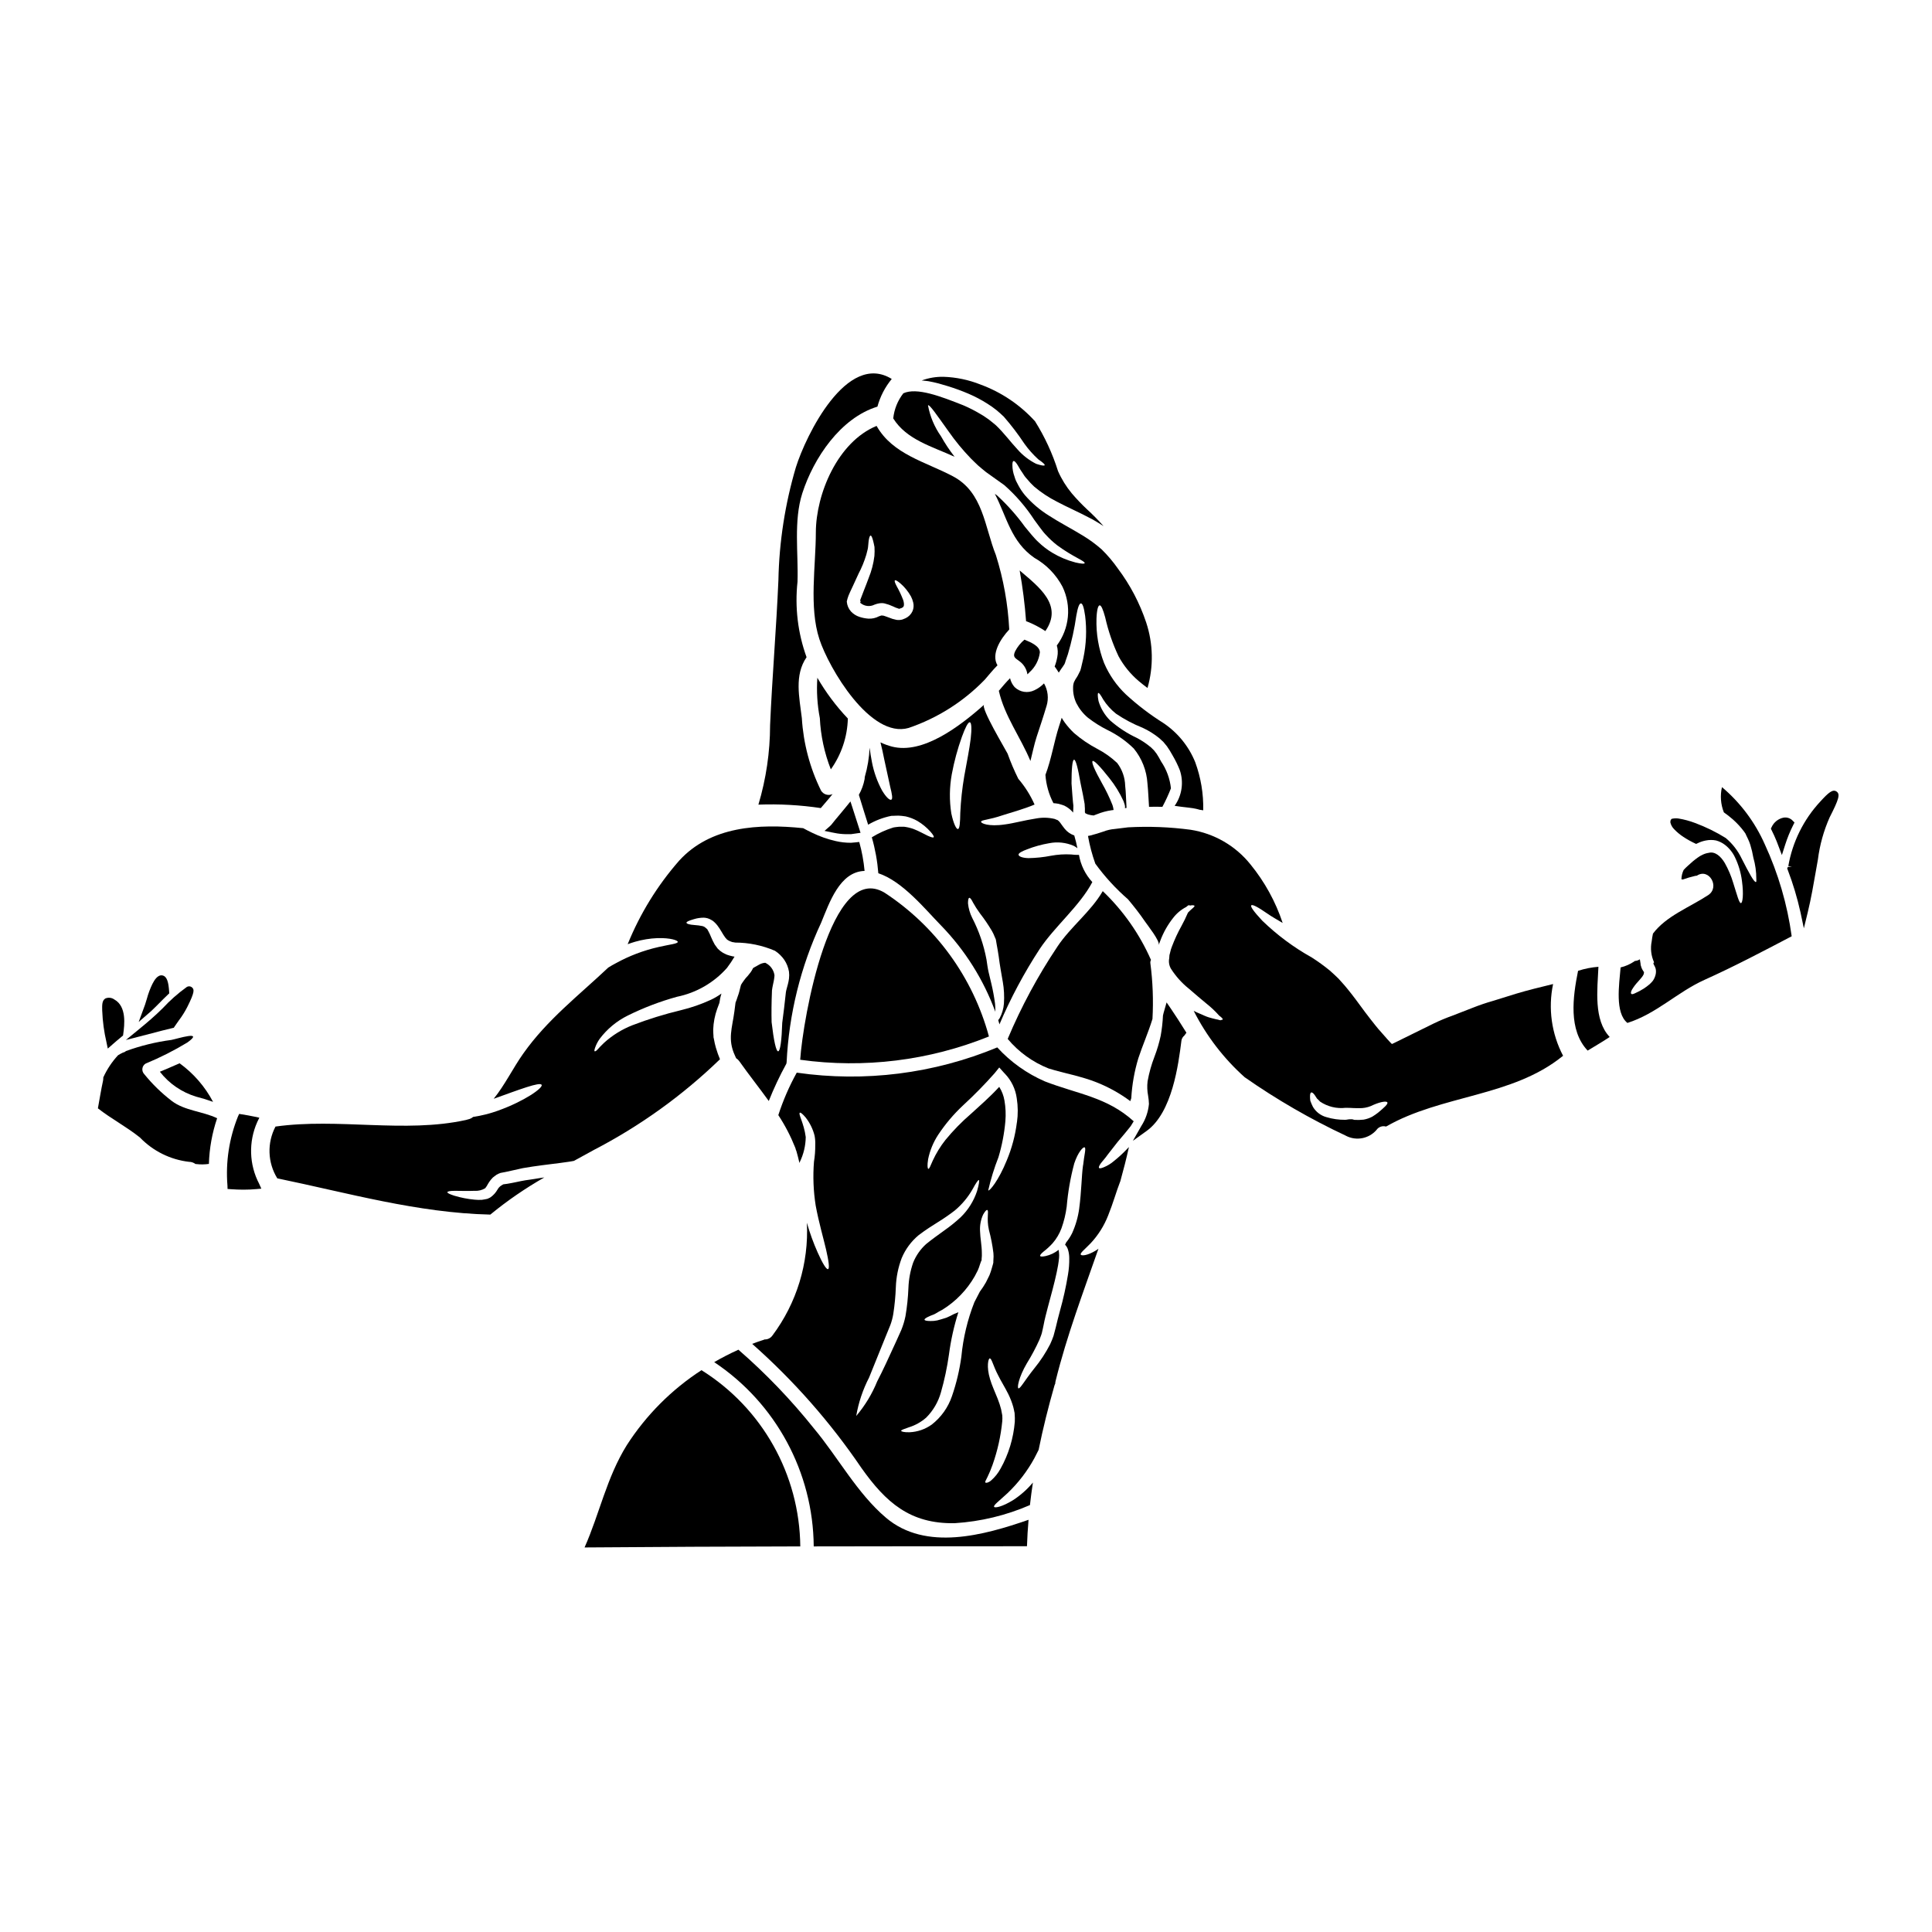 <?xml version="1.0" encoding="UTF-8"?>
<!-- Uploaded to: SVG Find, www.svgrepo.com, Generator: SVG Find Mixer Tools -->
<svg fill="#000000" width="800px" height="800px" version="1.1" viewBox="144 144 512 512" xmlns="http://www.w3.org/2000/svg">
 <g>
  <path d="m186.19 409.86c0.758-0.766 1.527-1.547 2.328-2.297l0.336-0.32-0.031-0.461c-0.156-2.383-0.52-4.023-1.77-4.281-1.332-0.27-2.242 1.445-2.621 2.176h-0.008c-0.637 1.301-1.145 2.664-1.52 4.066-0.145 0.484-0.293 0.969-0.457 1.473-0.074 0.234-0.156 0.457-0.246 0.676l-1.449 3.938 3.316-2.883c0.715-0.672 1.418-1.375 2.121-2.086z"/>
  <path d="m361.52 358.15c1.031-1.25 2.125-2.441 3.117-3.711v-0.004c-1.105 0.523-2.43 0.121-3.059-0.93-2.953-6-4.68-12.523-5.082-19.199-0.652-5.481-2.043-11.332 1.25-16.137h0.004c-2.316-6.391-3.137-13.227-2.402-19.984 0.254-7.547-1.074-16.137 1.27-23.461 2.996-9.309 10.102-19.953 19.91-22.965v-0.004c0.73-2.684 2.023-5.18 3.793-7.328-11.93-7.383-22.789 15.066-25.387 23.363l-0.004 0.004c-2.883 9.738-4.445 19.816-4.644 29.973-0.555 12.824-1.648 25.609-2.203 38.406-0.012 7.133-1.055 14.227-3.098 21.062 5.527-0.211 11.062 0.098 16.535 0.914z"/>
  <path d="m408.7 327.07c1.508 6.691 5.773 12.324 8.375 18.598 0.555-2.144 0.973-4.328 1.648-6.41 0.891-2.699 1.805-5.418 2.617-8.16h0.004c0.617-2.004 0.375-4.176-0.672-5.992-0.734 0.762-1.605 1.379-2.562 1.824-1.742 0.844-3.828 0.512-5.219-0.832-0.598-0.672-1.016-1.484-1.215-2.363-1.055 1.035-2.004 2.203-2.977 3.336z"/>
  <path d="m416.4 308.8c1.621 0.66 3.172 1.477 4.629 2.441 4.801-6.887-1.727-11.711-6.809-16.059 0.801 4.453 1.371 8.945 1.703 13.461 0.168 0.031 0.324 0.086 0.477 0.156z"/>
  <path d="m414.22 319.27c0.957 0.711 1.641 1.727 1.945 2.879 0.195 0.594-0.156 0.816 0.652 0.02 1.527-1.363 2.504-3.234 2.758-5.262 0.02-1.625-2.258-2.656-4.086-3.394-1.016 0.855-1.852 1.902-2.465 3.078-0.73 1.586 0.023 1.77 1.195 2.68z"/>
  <path d="m191.59 425.78c-1.785 0.816-3.594 1.551-5.223 2.242 2.449 3.152 5.82 5.465 9.648 6.613 1.504 0.379 2.988 0.836 4.445 1.367-2.133-4.043-5.168-7.543-8.871-10.223z"/>
  <path d="m172.22 420.23 0.344 1.652 1.27-1.113c0.809-0.707 1.625-1.414 2.473-2.102l0.301-0.246 0.055-0.395c0.316-2.363 0.969-7.301-2.363-9.152-0.688-0.496-1.582-0.598-2.363-0.277-0.91 0.547-0.887 1.672-0.852 3.258l0.004 0.004c0.109 2.82 0.488 5.621 1.133 8.371z"/>
  <path d="m189.66 416.46 0.395-0.09 0.219-0.336c0.352-0.539 0.734-1.078 1.121-1.617l0.004 0.004c0.844-1.113 1.59-2.301 2.227-3.543 2.051-4.078 1.848-4.684 1.258-5.203h0.004c-0.445-0.383-1.098-0.383-1.539 0-2.25 1.625-4.336 3.473-6.219 5.508-2.027 2.023-4.242 3.898-6.336 5.613l-3.434 2.812 6.941-1.789c1.754-0.465 3.543-0.941 5.359-1.359z"/>
  <path d="m182.23 428.66c-0.383-0.395-0.566-0.941-0.496-1.484 0.066-0.547 0.383-1.031 0.855-1.312 3.828-1.582 7.531-3.453 11.074-5.598 4.606-3.312-2.68-0.973-4.246-0.672-4.113 0.539-8.152 1.531-12.047 2.953-0.219 0.207-0.492 0.344-0.789 0.395-0.449 0.215-0.887 0.453-1.309 0.715-1.602 1.738-2.918 3.719-3.898 5.867 0.008 0.277-0.012 0.559-0.059 0.832-0.535 2.441-0.914 4.902-1.371 7.363 3.57 2.797 7.621 4.902 11.176 7.762v0.004c3.449 3.57 8.031 5.836 12.961 6.41 0.633 0 1.246 0.211 1.746 0.594 0.066-0.008 0.133-0.008 0.199 0 1.109 0.137 2.231 0.121 3.336-0.039 0.121-4.121 0.855-8.203 2.18-12.105-3.848-1.848-8.594-1.969-12.027-4.586-2.699-2.07-5.144-4.453-7.285-7.098z"/>
  <path d="m427.86 370.44c-1.781-0.102-3.566 0.016-5.32 0.34-1.969 0.387-3.969 0.598-5.973 0.633-1.688-0.039-2.621-0.477-2.641-0.914s0.934-0.914 2.281-1.43v0.004c1.879-0.73 3.828-1.27 5.816-1.609 2.199-0.441 4.477-0.199 6.531 0.695 0.344 0.176 0.672 0.387 0.973 0.633-0.234-1.129-0.496-2.262-0.836-3.394l-0.059-0.02v0.004c-0.961-0.34-1.812-0.938-2.461-1.73-0.535-0.633-0.836-1.129-1.133-1.527-0.176-0.262-0.391-0.5-0.637-0.695-0.039-0.02-0.07-0.047-0.098-0.078l-0.262-0.098-0.535-0.219v-0.004c-1.594-0.383-3.25-0.43-4.863-0.137-3.234 0.496-6.016 1.289-8.234 1.574-4.527 0.695-6.555-0.336-6.41-0.711 0.098-0.516 1.867-0.395 5.832-1.746 2.754-0.855 5.758-1.707 8.336-2.797v-0.004c-1.098-2.473-2.547-4.773-4.309-6.828-1.078-2.164-2.027-4.391-2.84-6.664-0.656-1.312-7.168-12.109-6.215-12.961-6.648 5.902-16.297 13.18-24.434 11.094-1.047-0.277-2.062-0.648-3.035-1.113 0.355 1.391 0.691 2.941 1.012 4.566 0.613 2.816 1.18 5.379 1.574 7.246 0.477 1.887 0.715 3.176 0.281 3.375-0.438 0.195-1.371-0.652-2.426-2.402-1.285-2.359-2.195-4.906-2.699-7.543-0.281-1.352-0.457-2.641-0.617-3.832-0.121 2.629-0.555 5.234-1.289 7.762 0.004 0.18-0.008 0.355-0.039 0.535-0.273 1.473-0.789 2.887-1.527 4.191 0.789 2.656 1.648 5.277 2.461 7.918h-0.004c1.895-1.113 3.965-1.906 6.117-2.34l0.254-0.02h0.004c0.105-0.008 0.211-0.008 0.316 0l0.438-0.02c0.297 0 0.574-0.023 0.875-0.023v-0.004c0.652 0.031 1.301 0.098 1.945 0.203 1.09 0.25 2.141 0.656 3.117 1.211 1.289 0.766 2.453 1.723 3.449 2.84 0.695 0.789 0.992 1.289 0.855 1.469-0.137 0.176-0.711 0-1.625-0.418-0.914-0.418-2.184-1.18-3.711-1.766v-0.004c-0.812-0.285-1.652-0.484-2.504-0.594h-1.312c-0.277 0.039-0.574 0.078-0.855 0.098l-0.434 0.059h0.004c-0.043 0-0.082 0.008-0.121 0.023l-0.176 0.039h-0.004c-1.984 0.621-3.883 1.488-5.656 2.582 0.898 3.109 1.473 6.301 1.727 9.527 6.473 2.141 12.426 9.566 16.652 13.875 6.328 6.523 11.219 14.301 14.355 22.828 0.02-0.727-0.008-1.457-0.082-2.18-0.23-1.738-0.547-3.461-0.949-5.164-0.238-1.012-0.5-2.062-0.754-3.148-0.238-1.016-0.395-2.262-0.574-3.438h-0.004c-0.719-3.816-1.988-7.508-3.773-10.957-0.598-1.199-0.973-2.496-1.109-3.832 0-0.895 0.117-1.43 0.34-1.469 0.219-0.039 0.555 0.359 0.953 1.18l-0.004 0.004c0.566 1.02 1.195 2 1.887 2.941 1.148 1.469 2.199 3.016 3.148 4.625 0.293 0.5 0.543 1.027 0.75 1.574l0.18 0.418 0.059 0.117 0.02 0.043 0.059 0.234 0.039 0.195 0.137 0.836c0.199 1.094 0.418 2.262 0.578 3.418 0.16 1.152 0.297 2.262 0.516 3.453 0.195 1.113 0.395 2.184 0.555 3.215h0.004c0.328 1.898 0.43 3.832 0.301 5.758-0.102 1.348-0.48 2.656-1.113 3.848-0.137 0.195-0.254 0.395-0.395 0.535 0.121 0.395 0.219 0.754 0.32 1.133v0.004c2.965-6.965 6.539-13.656 10.676-19.992 3.992-5.996 10.629-11.414 13.938-17.711-1.852-2.012-3.082-4.516-3.539-7.207-0.695 0.012-1.387-0.023-2.074-0.113zm-26.617-30.66c-0.32 2.621-1.016 6.137-1.707 9.926-0.551 3.227-0.902 6.481-1.051 9.746-0.043 2.5-0.141 4.148-0.617 4.246-0.418 0.098-1.18-1.41-1.746-4.07h-0.004c-0.555-3.473-0.512-7.016 0.121-10.477 0.629-3.367 1.523-6.68 2.68-9.906 0.895-2.441 1.648-3.938 2.106-3.828 0.453 0.105 0.516 1.777 0.219 4.363z"/>
  <path d="m396.97 265.04c-1.332-1.711-2.535-3.523-3.594-5.418-1.734-2.457-2.914-5.262-3.453-8.219 0.438-0.254 2.344 2.582 5.461 6.926 1.777 2.543 3.75 4.938 5.902 7.168 0.633 0.594 1.227 1.246 1.906 1.848 0.676 0.598 1.41 1.18 2.121 1.766 1.574 1.109 3.195 2.281 4.863 3.473 3.043 2.691 5.711 5.785 7.926 9.191 0.516 0.695 1.012 1.391 1.508 2.047 0.496 0.656 1.035 1.391 1.531 1.887v-0.004c0.934 1.027 1.953 1.973 3.051 2.82 4.148 3.074 7.477 4.188 7.246 4.723-0.078 0.219-0.934 0.156-2.461-0.195h0.004c-2.16-0.562-4.223-1.434-6.133-2.582-1.359-0.82-2.621-1.793-3.754-2.898-0.672-0.598-1.129-1.211-1.723-1.848l-1.727-2.086h-0.004c-2.184-3.027-4.672-5.828-7.422-8.355-0.18-0.137-0.395-0.281-0.578-0.418 3.195 6.195 4.269 12.645 10.461 16.953 3.18 1.789 5.777 4.457 7.477 7.684 1.191 2.484 1.68 5.246 1.414 7.992-0.266 2.742-1.277 5.359-2.926 7.566 0.281 0.969 0.328 1.992 0.137 2.981-0.148 0.883-0.387 1.746-0.711 2.582 0.395 0.555 0.789 1.109 1.09 1.625 0.457-0.754 0.855-1.25 1.133-1.668 0.137-0.215 0.297-0.477 0.395-0.613 0.098-0.137 0.195-0.555 0.277-0.816 0.219-0.613 0.418-1.207 0.617-1.785 0.996-3.363 1.746-6.793 2.238-10.262 0.395-2.223 0.789-3.195 1.211-3.195 0.426 0 0.789 0.973 1.109 3.254h0.004c0.469 3.758 0.309 7.57-0.477 11.277-0.156 0.652-0.316 1.352-0.477 2.043-0.098 0.395-0.137 0.637-0.316 1.211-0.219 0.418-0.438 0.855-0.656 1.312-0.191 0.348-0.406 0.684-0.633 1.012-0.148 0.242-0.281 0.492-0.395 0.754-0.164 0.48-0.242 0.98-0.234 1.488-0.035 1.414 0.266 2.812 0.871 4.09 0.746 1.465 1.777 2.769 3.035 3.828 1.633 1.273 3.391 2.379 5.242 3.297 2.559 1.246 4.894 2.894 6.93 4.883 2.152 2.625 3.422 5.863 3.629 9.25 0.219 2.144 0.281 4.227 0.418 6.211 1.152-0.039 2.344-0.039 3.543 0h-0.004c0.855-1.586 1.609-3.223 2.266-4.902-0.266-2.535-1.152-4.969-2.582-7.082-0.457-0.832-0.789-1.469-1.207-2.082l-0.676-0.875-0.789-0.789v0.004c-1.141-0.961-2.379-1.801-3.695-2.5-2.598-1.207-5.008-2.777-7.16-4.664-1.445-1.43-2.504-3.199-3.078-5.144-0.254-1.309-0.254-2.062-0.059-2.141 0.195-0.078 0.656 0.555 1.289 1.707 0.914 1.445 2.07 2.727 3.414 3.789 2.195 1.488 4.543 2.731 7.008 3.711 1.602 0.734 3.102 1.668 4.465 2.781l1.055 0.973 0.953 1.152c0.547 0.781 1.051 1.598 1.508 2.441 0.734 1.242 1.371 2.543 1.902 3.887 1.094 3.195 0.586 6.719-1.367 9.469 2.402 0.395 4.723 0.477 6.332 0.953 0.078 0 0.156 0.059 0.234 0.078 0.34 0.059 0.676 0.078 1.012 0.156v0.004c0.098-4.352-0.621-8.68-2.121-12.762-1.711-4.231-4.656-7.848-8.453-10.383-3.527-2.215-6.844-4.746-9.906-7.562-2.481-2.352-4.449-5.184-5.789-8.328-1.457-3.746-2.144-7.75-2.019-11.773 0.098-2.422 0.438-3.477 0.836-3.516 0.398-0.039 0.875 0.973 1.488 3.234l-0.004 0.004c0.801 3.547 1.988 6.996 3.543 10.285 1.355 2.484 3.16 4.699 5.316 6.527 0.715 0.613 1.512 1.23 2.344 1.848 1.629-5.695 1.508-11.746-0.355-17.371-1.711-5.121-4.238-9.934-7.477-14.25-1.281-1.836-2.731-3.551-4.332-5.117-1.496-1.316-3.102-2.504-4.801-3.543-3.297-2.023-6.496-3.652-9.152-5.394-2.379-1.473-4.523-3.293-6.356-5.41-0.68-0.816-1.273-1.699-1.77-2.641-0.215-0.418-0.438-0.816-0.613-1.18-0.176-0.367-0.281-0.789-0.395-1.113h0.004c-0.371-0.984-0.559-2.027-0.559-3.074 0-0.676 0.098-0.996 0.297-1.055 0.195-0.059 0.477 0.199 0.855 0.715s0.754 1.371 1.508 2.402c0.16 0.262 0.34 0.535 0.539 0.836 0.199 0.301 0.477 0.574 0.73 0.875v-0.004c0.562 0.691 1.172 1.34 1.828 1.945 1.852 1.566 3.883 2.914 6.051 4.008 2.582 1.391 5.797 2.754 9.508 4.742 0.914 0.535 1.867 1.09 2.836 1.727l0.004 0.004c-1.398-1.582-2.883-3.086-4.445-4.508-1.398-1.316-2.723-2.707-3.969-4.168-1.484-1.789-2.715-3.777-3.652-5.902-1.461-4.644-3.508-9.078-6.094-13.203-3.965-4.371-8.934-7.715-14.473-9.746-3.113-1.238-6.418-1.93-9.766-2.043-1.977-0.039-3.941 0.289-5.797 0.973 0.598 0.039 1.18 0.117 1.785 0.195 0.855 0.141 1.727 0.359 2.621 0.574 0.816 0.219 1.707 0.48 2.578 0.754v0.004c1.828 0.562 3.625 1.219 5.383 1.969 1.785 0.758 3.508 1.668 5.141 2.719 0.805 0.508 1.578 1.059 2.32 1.648 0.754 0.613 1.25 1.09 1.969 1.766v0.004c1.961 2.254 3.773 4.633 5.422 7.125 1.086 1.516 2.328 2.914 3.711 4.168 1.148 0.789 1.762 1.312 1.664 1.531-0.098 0.219-0.895 0.078-2.242-0.359-1.887-0.945-3.57-2.246-4.961-3.832-1.766-1.867-3.543-4.328-5.738-6.406-0.516-0.418-1.27-1.074-1.887-1.531-0.672-0.438-1.27-0.914-2.023-1.332-1.516-0.918-3.094-1.727-4.723-2.422-6.016-2.383-12.328-4.801-15.879-3.176-1.5 1.922-2.426 4.227-2.68 6.652 3.508 5.644 10.273 7.43 16.25 10.168z"/>
  <path d="m438.02 350.25c1.48 1.855 2.727 3.879 3.711 6.035 0.137 0.32 0.234 0.715 0.355 1.07 0.066 0.266 0.082 0.543 0.039 0.816l0.359-0.059h0.059c-0.137-2.144-0.156-4.129-0.359-5.875v-0.004c-0.055-2.184-0.797-4.293-2.121-6.035-1.59-1.496-3.379-2.766-5.32-3.769-2.18-1.148-4.223-2.539-6.094-4.148-0.895-0.844-1.711-1.766-2.441-2.754-0.309-0.422-0.594-0.859-0.852-1.312-0.195 0.695-0.438 1.43-0.695 2.223-1.309 4.031-2.023 8.754-3.609 12.902l-0.004 0.004c0.184 2.617 0.906 5.172 2.121 7.5 0.469 0.031 0.934 0.094 1.391 0.18l0.992 0.297 0.5 0.18 0.613 0.34c0.656 0.402 1.242 0.914 1.73 1.508v-0.16c0-0.297 0.039-0.594 0.039-0.871s0.02-0.559 0.02-0.816c-0.039-0.32-0.059-0.617-0.102-0.914-0.039-0.617-0.098-1.211-0.156-1.785-0.078-1.133-0.156-2.203-0.234-3.176 0-3.848 0.215-6.254 0.672-6.297s1.051 2.32 1.707 6.137c0.176 0.953 0.395 1.969 0.633 3.074 0.098 0.559 0.199 1.133 0.32 1.707 0.039 0.301 0.098 0.594 0.156 0.895v0.258l0.02 0.117v0.234l0.039 0.477v1.055l0.141 0.254 0.633 0.281v0.004c0.5 0.148 1.012 0.246 1.527 0.293 0.301-0.117 0.598-0.215 0.934-0.355v0.004c1.223-0.5 2.504-0.848 3.812-1.035 0.176 0 0.375-0.059 0.555-0.078-0.055-0.449-0.152-0.887-0.297-1.312-0.793-2.004-1.73-3.945-2.801-5.812-1.867-3.332-2.879-5.617-2.441-5.856 0.398-0.18 2.027 1.504 4.449 4.582z"/>
  <path d="m396.55 270.23c-7.281-3.867-15.957-5.777-20.246-13.359-10.32 4.246-16.059 18.004-16.098 28.207 0 8.836-1.848 19.789 0.934 28.289 2.484 7.641 13.52 26.477 23.664 23.543h-0.004c7.633-2.598 14.539-6.973 20.148-12.766 0-0.02 0.039-0.02 0.039-0.039 1.109-1.289 2.16-2.598 3.352-3.789-1.746-2.938 0.789-7.008 3.117-9.488l0.004-0.004c-0.34-6.699-1.527-13.332-3.543-19.73-3.008-7.504-3.348-16.613-11.367-20.863zm-10.727 35.734c-0.367 0.816-1.016 1.477-1.824 1.863-0.281 0.098-0.535 0.215-0.816 0.336-0.527 0.156-1.082 0.191-1.625 0.102-0.711-0.137-1.402-0.348-2.066-0.637-0.574-0.234-1.207-0.418-1.371-0.477l-0.457-0.039h-0.105c-0.137 0.039-0.359 0.117-0.633 0.219-0.863 0.461-1.84 0.676-2.816 0.613-0.805-0.059-1.598-0.219-2.363-0.473-0.848-0.277-1.613-0.762-2.219-1.41-0.648-0.723-1.039-1.637-1.117-2.602v-0.098c0.113-0.523 0.266-1.035 0.457-1.527l0.395-0.914c0.262-0.578 0.516-1.133 0.789-1.688 0.496-1.09 0.992-2.144 1.449-3.148l-0.004-0.004c0.859-1.621 1.555-3.324 2.082-5.078 0.141-0.711 0.395-1.332 0.457-1.969 0.062-0.637 0.102-1.211 0.16-1.668 0.137-0.914 0.297-1.41 0.516-1.43 0.219-0.02 0.438 0.477 0.672 1.371 0.121 0.438 0.238 0.992 0.359 1.629h0.004c0.051 0.797 0.043 1.602-0.02 2.398-0.242 2.012-0.758 3.984-1.527 5.859-0.395 1.051-0.789 2.121-1.25 3.254-0.219 0.555-0.438 1.129-0.652 1.703l-0.32 0.836c0 0.059 0 0.121-0.039 0.18l0.02 0.059 0.137 0.039c0.098-0.008 0.199-0.008 0.297 0h-0.32c0.059 0.215-0.215 0.395-0.059 0.516 1.035 0.898 2.512 1.078 3.734 0.457 0.414-0.164 0.848-0.285 1.289-0.355 0.309-0.047 0.621-0.062 0.934-0.043l0.477 0.078v0.004c0.766 0.188 1.512 0.449 2.223 0.785 0.445 0.23 0.91 0.418 1.391 0.555 0.137 0.102 0.34 0 0.098 0.121 0.262-0.082 0.535-0.16 0.789-0.262 0.137-0.098 0.395-0.176 0.457-0.359 0.254-0.234 0.176-1.09-0.059-1.785l-0.004 0.004c-0.473-1.238-1.035-2.438-1.688-3.59-0.457-0.875-0.672-1.414-0.496-1.574 0.176-0.16 0.672 0.137 1.449 0.789v-0.004c1.133 0.984 2.086 2.16 2.816 3.473 0.254 0.5 0.449 1.031 0.582 1.574 0.195 0.77 0.133 1.582-0.18 2.316z"/>
  <path d="m614.84 366.98 1.379 3.617 0.859-2.695v-0.004c0.578-1.816 1.301-3.59 2.16-5.293l0.32-0.625-0.488-0.504c-0.633-0.664-1.562-0.961-2.461-0.785-1.371 0.297-2.523 1.219-3.109 2.492l-0.199 0.434 0.211 0.426c0.465 0.926 0.914 1.906 1.328 2.938z"/>
  <path d="m364.18 347.89c2.812-3.945 4.383-8.637 4.508-13.477-3.109-3.273-5.82-6.898-8.082-10.801-0.242 3.578-0.02 7.176 0.66 10.695 0.223 4.656 1.211 9.242 2.914 13.582z"/>
  <path d="m378.43 380.58c-14.273-8.559-21.648 33.348-22.371 44.266 16.926 2.356 34.176 0.227 50.02-6.172-4.25-15.652-14.086-29.203-27.648-38.094z"/>
  <path d="m363.97 362.91-1.465 1.285 1.902 0.395c0.473 0.105 0.945 0.184 1.438 0.27 0.988 0.156 1.992 0.223 2.996 0.203h0.676l2.531-0.359-0.344-1.086c-0.574-1.836-1.18-3.68-1.77-5.512l-0.559-1.715-1.137 1.402c-0.531 0.656-1.078 1.305-1.625 1.969-0.789 0.934-1.574 1.863-2.312 2.812-0.102 0.121-0.215 0.234-0.332 0.336z"/>
  <path d="m212.18 441.33 0.551-1.129-1.227-0.266c-1.129-0.238-2.254-0.441-3.387-0.621l-0.738-0.117-0.316 0.68c-2.336 5.809-3.293 12.082-2.785 18.32l0.027 0.891 0.891 0.062c1.16 0.082 2.266 0.125 3.332 0.125 1.16 0 2.273-0.051 3.352-0.148l1.375-0.121-0.562-1.258v-0.004c-2.68-5.102-2.867-11.152-0.512-16.414z"/>
  <path d="m454.34 411.37-1.18-1.719-0.789 2.754-0.172 0.719c-0.082 1.801-0.285 3.598-0.605 5.371-0.402 1.879-0.949 3.719-1.637 5.512-0.82 2.121-1.438 4.316-1.836 6.559-0.152 1.277-0.105 2.574 0.145 3.836 0.121 0.715 0.191 1.434 0.215 2.156-0.195 2.09-0.891 4.098-2.031 5.859l-2.223 3.91 3.652-2.625c6.797-4.883 8.418-17.672 9.199-23.812l-0.004-0.004c0.059-0.57 0.34-1.09 0.789-1.449l0.551-0.754-0.465-0.738c-1.16-1.844-2.344-3.731-3.609-5.574z"/>
  <path d="m555.59 404.78c-3.394 0.832-6.727 1.625-9.863 2.578-2.027 0.613-4.012 1.25-5.934 1.848l-0.004-0.004c-1.895 0.543-3.766 1.176-5.598 1.906-1.805 0.695-3.543 1.391-5.262 2.047-1.684 0.598-3.332 1.289-4.941 2.062-3.711 1.836-7.242 3.578-10.602 5.223l-0.516 0.234v0.004c-0.145-0.117-0.277-0.25-0.395-0.395l-0.789-0.855-1.484-1.688-0.934-1.055c-0.254-0.297-0.496-0.594-0.75-0.914-0.953-1.207-1.906-2.402-2.754-3.543-1.727-2.344-3.254-4.449-4.785-6.297-0.75-0.953-1.547-1.746-2.277-2.602-0.789-0.789-1.574-1.469-2.328-2.16h-0.004c-1.504-1.23-3.082-2.371-4.723-3.418-4.793-2.672-9.219-5.965-13.16-9.785-2.363-2.543-3.172-3.769-2.879-4.051 0.297-0.281 1.668 0.395 4.328 2.242 1.031 0.734 2.402 1.488 3.988 2.441v0.004c-1.879-5.652-4.769-10.91-8.531-15.52-3.965-4.949-9.641-8.227-15.902-9.191-5.481-0.73-11.016-0.941-16.531-0.641-1.207 0.16-2.383 0.301-3.543 0.438-1.043 0.082-2.066 0.316-3.039 0.699-1.07 0.355-2.223 0.73-3.434 1.031l-0.617 0.117c0.441 2.5 1.09 4.957 1.945 7.344 2.519 3.469 5.426 6.637 8.66 9.445 1.574 1.887 3.098 3.809 4.469 5.832 0.652 0.973 4.051 5.203 3.672 6.297 0.137-0.359 0.234-0.73 0.395-1.09l-0.004 0.004c0.82-2.215 1.984-4.289 3.453-6.137 0.926-1.203 2.106-2.184 3.457-2.879 0.418-0.395 0.711-0.535 0.855-0.457 0.039 0.02 0.039 0.059 0.059 0.098 0.75-0.176 1.227-0.078 1.27 0.059 0.059 0.262-0.457 0.559-1.18 1.25l-0.559 0.559c-0.508 1.199-1.078 2.375-1.707 3.516-0.973 1.742-1.812 3.555-2.519 5.422-0.207 0.496-0.367 1.016-0.477 1.547l-0.199 0.789c-0.039 0.281-0.039 0.535-0.059 0.816v-0.004c-0.199 0.973-0.023 1.988 0.496 2.836 1.27 1.977 2.848 3.734 4.68 5.203 1.707 1.508 3.332 2.836 4.684 3.973 1.219 0.965 2.348 2.031 3.379 3.195 0.652 0.477 1.012 0.836 0.934 1.012-0.039 0.078-0.16 0.098-0.34 0.117-0.098 0.16-0.418 0.098-0.875-0.059-0.176-0.039-0.359-0.078-0.574-0.117-0.516-0.117-1.152-0.281-1.887-0.496-0.73-0.215-1.551-0.617-2.465-1.012-0.496-0.199-1.012-0.438-1.547-0.715 3.371 6.648 7.945 12.613 13.5 17.586 8.488 5.934 17.477 11.129 26.859 15.523 0.02 0 0.039 0.039 0.059 0.039 2.707 1.363 5.992 0.727 7.996-1.547 0.555-0.84 1.598-1.219 2.562-0.934 14.73-8.457 33.457-7.82 46.809-18.68l0.117-0.059c-3.074-5.844-4.012-12.574-2.656-19.035zm-46.352 34.062c-0.504 0.391-1.027 0.758-1.574 1.09-0.723 0.379-1.5 0.645-2.301 0.785-0.805 0.09-1.613 0.109-2.422 0.062l-0.578-0.16h-0.652c-0.418 0-0.816 0.141-1.23 0.141h-0.004c-1.672 0.016-3.336-0.219-4.938-0.699-1.508-0.406-2.797-1.379-3.594-2.719-0.266-0.527-0.5-1.07-0.699-1.625-0.051-0.371-0.078-0.742-0.078-1.113 0-0.633 0.098-1.031 0.32-1.09 0.219-0.059 0.535 0.156 0.914 0.672 0.176 0.238 0.395 0.578 0.613 0.938 0.285 0.254 0.559 0.523 0.812 0.809 1.996 1.344 4.402 1.93 6.789 1.648 0.789 0 1.574 0.039 2.301 0.078 0.832 0.039 1.449 0 2.023 0l0.004 0.004c1.066-0.078 2.109-0.375 3.059-0.875 2.043-0.875 3.492-1.031 3.672-0.633 0.184 0.445-0.809 1.316-2.438 2.688z"/>
  <path d="m436.24 380.16c-3.148 5.441-8.516 9.445-12.008 14.688v0.004c-5.168 7.715-9.582 15.91-13.184 24.473 2.906 3.469 6.629 6.16 10.836 7.828 4.231 1.312 8.715 2.066 12.805 3.711 3.152 1.258 6.129 2.918 8.852 4.949 0.082-0.281 0.16-0.535 0.262-0.789h-0.004c0.203-3.578 0.828-7.125 1.867-10.559 1.051-3.234 2.641-6.828 3.75-10.438 0.27-4.918 0.086-9.848-0.555-14.73-0.047-0.312 0.008-0.633 0.16-0.91-3.019-6.859-7.363-13.051-12.781-18.227z"/>
  <path d="m630.7 353.76c-1-0.684-2.125 0.27-4.297 2.652-4.426 4.758-7.371 10.699-8.484 17.102l0.969 0.176-1.07 0.047-0.195 0.395 0.148 0.395c1.398 3.66 2.523 7.414 3.375 11.238l0.895 4.246 1.027-4.215c0.902-3.711 1.598-7.75 2.059-10.418l0.637-3.594c0.484-3.848 1.527-7.602 3.098-11.148 2.5-4.894 2.844-6.18 1.84-6.875z"/>
  <path d="m437.56 449.98c0.754-0.973 1.668-2.125 2.66-3.398 0.559-0.652 1.133-1.352 1.727-2.043 0.457-0.574 1.18-1.41 1.707-2.106 0.277-0.414 0.535-0.852 0.789-1.285-7.086-6.43-14.809-7.188-23.523-10.559h0.004c-4.801-2.082-9.109-5.152-12.641-9.016-16.789 6.973-35.145 9.285-53.137 6.691-1.988 3.586-3.621 7.356-4.883 11.254 1.777 2.703 3.273 5.582 4.469 8.59 0.074 0.172 0.129 0.352 0.16 0.535 0.074 0.145 0.137 0.297 0.18 0.457 0.281 1.012 0.555 2.043 0.789 3.098 0.039-0.082 0.059-0.18 0.098-0.262h-0.004c1.008-2.059 1.543-4.316 1.574-6.609-0.477-3.731-2.086-6.195-1.551-6.449 0.199-0.102 0.734 0.336 1.508 1.246 1.133 1.43 1.945 3.082 2.387 4.848 0.152 0.805 0.211 1.621 0.176 2.438 0.016 1.492-0.098 2.981-0.336 4.449-0.309 3.887-0.156 7.797 0.457 11.652 0.836 4.508 2.047 8.598 2.754 11.656s0.953 5 0.52 5.16c-0.434 0.16-1.473-1.531-2.754-4.41-1.137-2.555-2.094-5.188-2.859-7.875 0.535 10.734-2.703 21.316-9.152 29.914-0.48 0.664-1.262 1.043-2.082 1.012-0.078 0.023-0.152 0.059-0.219 0.102-1.012 0.316-2.023 0.672-3.035 1.07 10.973 9.703 20.691 20.738 28.922 32.852 6.492 9.172 12.922 14.891 24.75 14.668 6.871-0.434 13.613-2.059 19.93-4.801 0.215-2.008 0.496-3.992 0.789-5.977v0.004c-1.508 1.812-3.281 3.383-5.258 4.664-2.898 1.785-4.801 2.125-5.023 1.785-0.281-0.418 1.43-1.648 3.574-3.652 2.824-2.691 5.215-5.805 7.086-9.23 0.395-0.754 0.754-1.488 1.133-2.223 1.148-5.676 2.559-11.316 4.168-16.953 0.055-0.207 0.133-0.406 0.234-0.594 0.008-0.25 0.039-0.496 0.105-0.738 2.957-11.949 7.301-23.441 11.352-35.031l-0.613 0.438c-2.344 1.43-3.848 1.488-4.07 1.148-0.281-0.414 1.09-1.43 2.582-2.996v0.004c2.012-2.144 3.594-4.652 4.664-7.387 1.312-3.254 2.203-6.449 3.094-8.734 0.035-0.125 0.082-0.246 0.141-0.359 0.836-2.996 1.605-6.016 2.281-9.055-0.219 0.219-0.438 0.438-0.637 0.656v0.004c-1.059 1.109-2.191 2.141-3.394 3.098-0.785 0.672-1.68 1.215-2.641 1.605-0.672 0.281-1.109 0.359-1.25 0.18-0.141-0.176 0.023-0.598 0.438-1.18 0.414-0.582 1.191-1.371 1.863-2.356zm-61.094 60.098c-1.355 3.332-3.231 6.434-5.559 9.176 0.605-3.555 1.758-6.996 3.414-10.199 1.25-3.055 2.719-6.691 4.348-10.758 0.395-0.992 0.832-2.004 1.246-3.059h0.004c0.371-0.984 0.641-2 0.812-3.035 0.363-2.356 0.59-4.727 0.676-7.109 0.094-2.629 0.617-5.223 1.551-7.684 0.98-2.344 2.512-4.422 4.461-6.051 1.949-1.488 3.613-2.519 5.281-3.57h0.004c1.484-0.918 2.922-1.914 4.305-2.981 1.91-1.59 3.516-3.516 4.746-5.676 0.855-1.574 1.449-2.465 1.645-2.406 0.195 0.059 0.059 1.113-0.477 2.941-0.867 2.617-2.352 4.988-4.328 6.91-1.359 1.262-2.805 2.43-4.328 3.492-1.547 1.129-3.332 2.383-4.82 3.609h-0.004c-1.512 1.363-2.695 3.055-3.453 4.945-0.746 2.156-1.168 4.41-1.25 6.691-0.098 2.516-0.359 5.019-0.785 7.5-0.258 1.258-0.629 2.484-1.113 3.672-0.477 1.051-0.934 2.086-1.395 3.098-1.828 3.981-3.453 7.574-4.981 10.492zm25.746-20.961c-1.812 4.613-2.969 9.461-3.438 14.395-0.484 3.574-1.32 7.094-2.5 10.5-1.012 2.981-2.875 5.594-5.359 7.523-1.723 1.23-3.762 1.934-5.875 2.027-1.449 0.039-2.223-0.18-2.223-0.395 0-0.211 0.754-0.457 1.988-0.895h-0.004c1.715-0.523 3.297-1.402 4.644-2.582 1.859-1.855 3.203-4.16 3.91-6.691 0.938-3.281 1.645-6.625 2.125-10.004 0.5-3.816 1.336-7.582 2.504-11.254-0.395 0.176-0.789 0.355-1.18 0.496h-0.004c-0.648 0.359-1.316 0.684-2 0.973-0.914 0.297-1.727 0.535-2.426 0.711-0.586 0.125-1.188 0.18-1.789 0.164-0.973 0-1.527-0.121-1.574-0.34-0.047-0.215 0.418-0.555 1.312-0.934 0.438-0.238 1.051-0.359 1.605-0.695 0.555-0.34 1.152-0.691 1.828-1.031 3.543-2.191 6.484-5.234 8.555-8.852 0.281-0.535 0.555-1.051 0.816-1.574 0.227-0.512 0.418-1.039 0.574-1.574l0.281-0.789 0.078-0.195 0.078-0.039v-0.414c0.066-0.547 0.086-1.098 0.059-1.648 0-1.848-0.438-3.969-0.477-5.773-0.082-1.488 0.195-2.977 0.812-4.332 0.516-0.914 0.914-1.328 1.109-1.227 0.516 0.254-0.277 2.184 0.438 5.297 0.539 2.004 0.934 4.039 1.184 6.098 0.059 0.598 0.059 1.203 0 1.801l-0.02 0.457v0.336l-0.035 0.059v0.059l-0.059 0.238-0.277 0.973c-0.176 0.672-0.398 1.328-0.656 1.969-0.297 0.637-0.613 1.25-0.934 1.887-0.488 0.863-1.031 1.691-1.625 2.484zm6.945 44.082c-0.645 1.207-1.508 2.285-2.543 3.18-0.789 0.633-1.312 0.633-1.469 0.516-0.195-0.18 0.176-0.656 0.516-1.41h0.004c0.516-1.066 0.973-2.16 1.367-3.273 1.328-3.75 2.195-7.641 2.582-11.598 0.039-0.508 0.039-1.02 0-1.527-0.102-0.535-0.199-1.07-0.301-1.574h0.004c-0.246-0.953-0.551-1.887-0.914-2.801-0.734-1.867-1.574-3.629-2.043-5.277-0.992-3.293-0.438-5.481-0.059-5.441 0.535 0 0.852 1.906 2.262 4.566 0.652 1.352 1.664 2.918 2.656 4.902 0.539 1.098 0.98 2.238 1.312 3.414l0.199 0.855 0.078 0.438 0.059 0.195v0.121l0.02 0.059v0.195h0.004c0.059 0.688 0.074 1.379 0.039 2.066-0.355 4.356-1.641 8.586-3.773 12.398zm4.328-91.77 0.004 0.004c-0.43 3.445-1.324 6.816-2.66 10.023-2.199 5.441-4.606 8.266-4.941 8.02 0.68-3.004 1.59-5.949 2.719-8.812 0.93-3.106 1.543-6.297 1.828-9.527 0.156-1.828 0.074-3.668-0.242-5.477-0.215-1.293-0.688-2.527-1.387-3.633-2.543 2.777-5.199 5.043-7.504 7.164v-0.004c-2.445 2.106-4.703 4.418-6.75 6.91-1.328 1.68-2.453 3.512-3.352 5.457-0.617 1.43-0.953 2.281-1.18 2.203-0.227-0.078-0.32-0.934-0.059-2.539l-0.004 0.004c0.469-2.309 1.371-4.504 2.66-6.477 1.887-2.848 4.098-5.461 6.59-7.797 2.938-2.699 5.731-5.547 8.375-8.531l1.23-1.527 1.211 1.352 0.277 0.297 0.004-0.004c1.715 1.785 2.82 4.074 3.148 6.531 0.332 2.109 0.352 4.254 0.051 6.371zm17.527 11.414c-0.395 2.816-0.395 6.809-1.012 11.414l0.004 0.004c-0.305 2.25-0.934 4.441-1.867 6.512-0.434 0.891-0.973 1.73-1.605 2.496-0.082 0.219-0.18 0.418-0.281 0.637 0.039 0.059 0.117 0.078 0.156 0.117l0.004 0.004c0.297 0.352 0.516 0.766 0.637 1.211 0.211 0.711 0.316 1.445 0.316 2.18 0.023 1.465-0.09 2.93-0.336 4.371-0.527 3.234-1.238 6.434-2.125 9.59-0.395 1.527-0.836 3.098-1.109 4.383-0.199 0.789-0.395 1.531-0.598 2.262-0.262 0.75-0.559 1.488-0.895 2.207-1.168 2.273-2.57 4.414-4.188 6.391-2.578 3.215-3.731 5.441-4.207 5.301-0.418-0.102 0.039-2.902 2.223-6.633 1.246-2.008 2.359-4.098 3.332-6.254 0.199-0.594 0.457-1.09 0.637-1.762 0.18-0.672 0.297-1.371 0.457-2.066 0.297-1.645 0.711-3.117 1.109-4.684 0.895-3.332 1.766-6.473 2.363-9.289 0.289-1.277 0.504-2.57 0.637-3.875 0.047-0.492 0.039-0.992-0.023-1.488-0.008-0.121-0.031-0.242-0.078-0.355 0-0.059 0.078 0 0.078-0.059l-0.117-0.215v-0.004c-1.004 0.789-2.168 1.344-3.414 1.625-0.836 0.18-1.352 0.18-1.449-0.02-0.098-0.199 0.215-0.594 0.875-1.148 0.863-0.664 1.668-1.402 2.402-2.203 1.02-1.172 1.816-2.516 2.363-3.973 0.668-1.859 1.133-3.789 1.387-5.754 0.328-3.871 0.996-7.703 2.004-11.453 0.992-3 2.383-4.469 2.754-4.246 0.43 0.258-0.117 1.965-0.414 4.766z"/>
  <path d="m567.6 400.21c-1.836 0.141-3.648 0.5-5.398 1.07-1.391 6.926-2.598 15.699 2.543 21.141 1.945-1.211 3.938-2.32 5.836-3.613-4.289-4.547-3.254-12.484-2.981-18.598z"/>
  <path d="m334.8 424.71c-0.395-0.953-0.754-1.926-1.07-3.019v0.004c-0.223-0.77-0.402-1.555-0.535-2.344l-0.062-0.297-0.047-0.16v-0.312l-0.039-0.559c0-0.418-0.059-0.73-0.039-1.207v-0.004c0.07-1.855 0.426-3.691 1.051-5.438 0.199-0.574 0.395-1.09 0.598-1.609 0.117-0.613 0.156-1.129 0.336-1.762 0.062-0.219 0.141-0.457 0.199-0.695v-0.004c-0.867 0.621-1.789 1.168-2.754 1.629-2.562 1.184-5.234 2.113-7.981 2.777-4.367 1.047-8.668 2.379-12.863 3.988-2.75 1.078-5.281 2.644-7.477 4.625-0.75 0.715-1.328 1.312-1.703 1.746-0.379 0.438-0.676 0.594-0.816 0.535-0.137-0.059-0.078-0.395 0.117-0.973 0.293-0.832 0.703-1.621 1.215-2.34 1.961-2.598 4.504-4.707 7.422-6.152 4.184-2.07 8.559-3.742 13.059-4.984 5.125-1.043 9.773-3.727 13.242-7.641 0.727-0.961 1.395-1.961 2.008-2.996-0.168-0.016-0.336-0.043-0.5-0.078-0.523-0.113-1.043-0.262-1.547-0.438-0.457-0.18-0.691-0.359-1.051-0.516-0.484-0.297-0.934-0.652-1.332-1.055-0.301-0.395-0.574-0.75-0.816-1.109-0.836-1.449-1.18-2.66-1.668-3.496-0.098-0.176-0.156-0.254-0.234-0.418 0-0.156-0.359-0.355-0.516-0.535-0.219-0.211-0.492-0.363-0.785-0.438-0.715-0.148-1.438-0.25-2.168-0.293-1.348-0.082-2.121-0.34-2.121-0.617 0-0.281 0.691-0.555 1.969-0.934 0.855-0.266 1.746-0.398 2.641-0.395 0.695 0.027 1.375 0.234 1.969 0.598 0.27 0.137 0.516 0.309 0.734 0.516 0.312 0.281 0.598 0.586 0.855 0.914 0.871 1.109 1.43 2.344 2.102 3.234l0.496 0.555c0.16 0.059 0.395 0.262 0.418 0.262 0.312 0.152 0.641 0.285 0.973 0.391 0.262 0 0.418 0.082 0.715 0.121v0.004c3.637 0 7.238 0.742 10.582 2.18 0.965 0.629 1.797 1.441 2.457 2.383 0.637 0.949 1.066 2.023 1.254 3.152 0.078 0.609 0.078 1.23 0 1.844-0.062 0.484-0.156 0.961-0.281 1.434-0.215 0.852-0.457 1.605-0.535 2.141-0.32 2.898-0.652 5.856-0.973 8.141-0.137 4.547-0.516 7.477-1.07 7.543-0.555 0.062-1.18-2.836-1.746-7.723-0.059-2.422-0.039-5.082 0.098-8.414 0.117-0.992 0.34-1.785 0.477-2.519 0.059-0.395 0.137-0.734 0.156-1.035v-0.004c0.027-0.109 0.035-0.223 0.023-0.332-0.023-0.098 0.059-0.039-0.023-0.32-0.23-1.211-0.965-2.262-2.023-2.898-0.137-0.078-0.281-0.16-0.395-0.219h0.004c-0.598 0.043-1.176 0.227-1.691 0.535-0.375 0.199-0.789 0.418-1.348 0.754h0.004c-0.074 0.035-0.145 0.082-0.203 0.141-0.18 0.391-0.398 0.766-0.652 1.113-0.262 0.359-0.477 0.594-0.715 0.895l-0.574 0.633c-0.18 0.207-0.344 0.43-0.496 0.656l-0.496 0.711c-0.098 0.137-0.16 0.301-0.262 0.438-0.059 0.238-0.137 0.496-0.195 0.754-0.102 0.355-0.199 0.73-0.281 1.109-0.078 0.379-0.254 0.789-0.395 1.211-0.156 0.555-0.375 1.09-0.574 1.625-0.098 0.754-0.195 1.531-0.301 2.344-0.574 4.348-1.848 7.344 0.121 11.613 0.098 0.254 0.215 0.496 0.336 0.75l0.004 0.008c0.324 0.207 0.605 0.477 0.832 0.785 2.523 3.574 5.262 7.008 7.82 10.559v0.004c1.332-3.356 2.871-6.621 4.606-9.785 0 0 0.039-0.039 0.039-0.059 0.016-0.133 0.043-0.266 0.082-0.395 0.617-12.809 3.723-25.379 9.148-37 2.184-5.277 4.902-13.535 11.512-13.738l0.004 0.004c-0.238-2.59-0.707-5.156-1.41-7.66h-0.234l-0.281 0.039-0.574 0.059-1.113 0.098c-1.363 0.008-2.723-0.145-4.047-0.453-2.148-0.488-4.234-1.223-6.215-2.188-0.914-0.434-1.707-0.852-2.402-1.227-11.754-1.211-24.512-0.555-32.871 8.617-5.75 6.562-10.359 14.043-13.637 22.129 0.672-0.238 1.352-0.477 2.004-0.656 1.914-0.551 3.887-0.871 5.875-0.953 3.496-0.098 5.379 0.594 5.398 0.992 0 0.516-2.125 0.676-5.117 1.371h0.004c-3.949 0.891-7.754 2.336-11.297 4.289-0.691 0.355-1.352 0.75-2.004 1.148-7.82 7.383-16.195 13.816-22.531 22.789-2.719 3.828-4.863 8.316-7.84 11.988 6.766-2.426 12.266-4.547 12.703-3.691 0.438 0.789-4.504 4.305-11.531 6.828v0.004c-2.144 0.773-4.356 1.332-6.609 1.664-0.172 0.129-0.352 0.25-0.535 0.359-0.281 0.148-0.582 0.254-0.895 0.316-0.156 0.039-0.301 0.098-0.477 0.137-16.258 3.574-33.852-0.594-50.48 1.746v0.004c-2.277 4.336-2.098 9.551 0.477 13.719 18.738 3.867 37.199 9.168 56.453 9.605l0.004-0.004c4.481-3.68 9.27-6.973 14.309-9.84-0.855 0.117-1.727 0.238-2.582 0.395-0.855 0.152-1.645 0.234-2.441 0.359-0.797 0.121-1.629 0.316-2.422 0.477s-1.512 0.316-2.402 0.457c-0.461 0.078-0.789 0.098-1.035 0.137h0.004c-0.168 0.09-0.336 0.188-0.496 0.297-0.434 0.266-0.789 0.645-1.031 1.09-0.445 0.789-1.055 1.473-1.785 2.004-0.16 0.113-0.336 0.207-0.516 0.281l-0.219 0.098-0.234 0.098h-0.078l-0.141 0.039c-0.395 0.062-0.789 0.16-1.148 0.199l-0.008 0.004c-0.648 0.035-1.297 0.023-1.941-0.043-1.824-0.172-3.629-0.523-5.383-1.051-1.211-0.395-1.867-0.695-1.828-0.934 0.039-0.234 0.734-0.359 2.023-0.359 1.285 0 3.098 0.078 5.203 0l0.004 0.004c0.98 0.059 1.957-0.184 2.797-0.695 0.289-0.371 0.543-0.766 0.754-1.184 0.211-0.359 0.449-0.703 0.707-1.031 0.156-0.203 0.328-0.395 0.516-0.574l0.078-0.078 0.191-0.133 0.117-0.102 0.215-0.156 0.457-0.34h0.004c0.324-0.18 0.664-0.332 1.016-0.457l1.246-0.234c0.734-0.16 1.492-0.34 2.262-0.496 0.77-0.156 1.574-0.359 2.402-0.535l2.582-0.418c3.496-0.516 6.691-0.836 9.57-1.27 0.477-0.059 0.934-0.156 1.391-0.238 1.746-0.953 3.492-1.906 5.18-2.836v-0.008c12.289-6.356 23.586-14.473 33.527-24.094z"/>
  <path d="m600.34 352.59c-0.516 2.231-0.344 4.562 0.5 6.691 0.832 0.586 1.637 1.215 2.402 1.883 1.098 0.977 2.098 2.059 2.977 3.238l0.141 0.215 0.078 0.098 0.137 0.219c0.02 0.039 0.215 0.477 0.215 0.477 0.141 0.281 0.262 0.555 0.395 0.816h0.004c0.258 0.531 0.477 1.082 0.656 1.645 0.348 1.121 0.621 2.262 0.812 3.418 0.527 1.84 0.793 3.742 0.785 5.656 0.039 0.457 0.02 0.754-0.078 0.789-0.457 0.215-1.805-2.301-3.769-6.137-1.004-2.121-2.453-4-4.25-5.512-2.57-1.598-5.297-2.934-8.137-3.988-1.414-0.539-2.879-0.934-4.371-1.18-0.539-0.082-1.09-0.066-1.625 0.039-0.062 0.004-0.125 0.027-0.176 0.059 0.008-0.02 0.008-0.039 0-0.059 0 0.039-0.098 0.098-0.137 0.137-0.039 0.039-0.059 0.121-0.059 0.121l-0.004 0.004c-0.031 0.062-0.07 0.121-0.117 0.176 0 0.059-0.02 0.117-0.02 0.16-0.023 0.078-0.035 0.156-0.039 0.238v0.137c0.152 0.676 0.488 1.293 0.973 1.785 0.75 0.789 1.59 1.492 2.5 2.086 1.07 0.699 2.191 1.316 3.356 1.848 0.152-0.086 0.312-0.16 0.477-0.219 0.672-0.328 1.387-0.559 2.121-0.695 0.891-0.18 1.809-0.18 2.699 0 0.836 0.227 1.617 0.609 2.305 1.129 1.152 0.879 2.078 2.023 2.699 3.336 0.949 1.977 1.574 4.098 1.848 6.273 0.496 3.613 0.156 5.836-0.262 5.856-0.496 0.059-1.012-2.086-2.043-5.32-0.547-1.844-1.297-3.621-2.242-5.297-1.051-1.785-2.602-3.148-4.266-2.699-0.574 0.082-1.133 0.254-1.652 0.516-0.449 0.203-0.875 0.457-1.27 0.754-0.918 0.656-1.785 1.379-2.598 2.16-0.391 0.344-0.762 0.711-1.113 1.094-0.379 0.773-0.582 1.621-0.594 2.481l0.32 0.059h0.059-0.004c1.066-0.379 2.152-0.699 3.258-0.953 0.148-0.027 0.301-0.047 0.457-0.059 3.215-2.125 6.191 3.019 3.016 5.141-4.922 3.234-11.156 5.539-14.645 10.203h-0.004c-0.148 0.684-0.262 1.371-0.34 2.066-0.383 1.871-0.16 3.82 0.637 5.559-0.297 0.176-0.176 0.395 0 0.734 0.176 0.293 0.316 0.605 0.414 0.934 0.137 0.605 0.109 1.234-0.078 1.828-0.148 0.508-0.383 0.992-0.691 1.426-0.262 0.32-0.547 0.617-0.855 0.895-0.48 0.406-0.984 0.785-1.512 1.129-0.703 0.449-1.438 0.844-2.199 1.18-0.555 0.277-0.934 0.395-1.113 0.234-0.18-0.156-0.137-0.535 0.16-1.109v0.004c0.457-0.766 0.996-1.477 1.605-2.125 0.34-0.395 0.734-0.816 1.051-1.23v-0.004c0.152-0.191 0.281-0.398 0.395-0.613 0.059-0.195 0.121-0.234 0.121-0.438 0.02-0.098 0.035-0.195 0.039-0.293-0.039 0-0.102-0.082-0.102-0.082-0.078-0.156-0.254-0.375-0.395-0.652v-0.004c-0.137-0.262-0.242-0.543-0.312-0.832l-0.039-0.117c0-0.078-0.059-0.219-0.059-0.219v-0.156l-0.039-0.281c-0.043-0.336-0.102-0.672-0.16-1.012l-0.004-0.004c-0.395 0.266-0.855 0.414-1.328 0.438-0.059 0.039-0.117 0.098-0.176 0.141h-0.004c-1.094 0.734-2.309 1.27-3.594 1.574-0.395 4.625-1.527 12.027 1.805 14.707 7.684-2.422 13.203-8.16 20.426-11.414 7.871-3.543 15.465-7.543 23.109-11.551-1.156-8.434-3.559-16.648-7.129-24.375-2.586-5.844-6.465-11.023-11.348-15.152z"/>
  <path d="m378.81 546.23c-7.644-6.473-12.707-16.02-19.078-23.641-6.035-7.562-12.746-14.559-20.047-20.906-2.184 0.992-4.328 2.086-6.41 3.293l-0.004 0.004c16.344 10.898 26.223 29.191 26.375 48.832 18.602-0.043 37.336-0.043 56.512-0.043 0.078-2.344 0.215-4.684 0.418-7.008-11.766 4.074-27.207 8.398-37.766-0.531z"/>
  <path d="m329.9 507.11c-7.93 5.144-14.676 11.918-19.789 19.867-5.356 8.598-7.223 18.184-11.195 27.113 19.156-0.156 38.113-0.234 57.168-0.277v0.004c-0.184-19.016-10.055-36.629-26.184-46.707z"/>
 </g>
</svg>